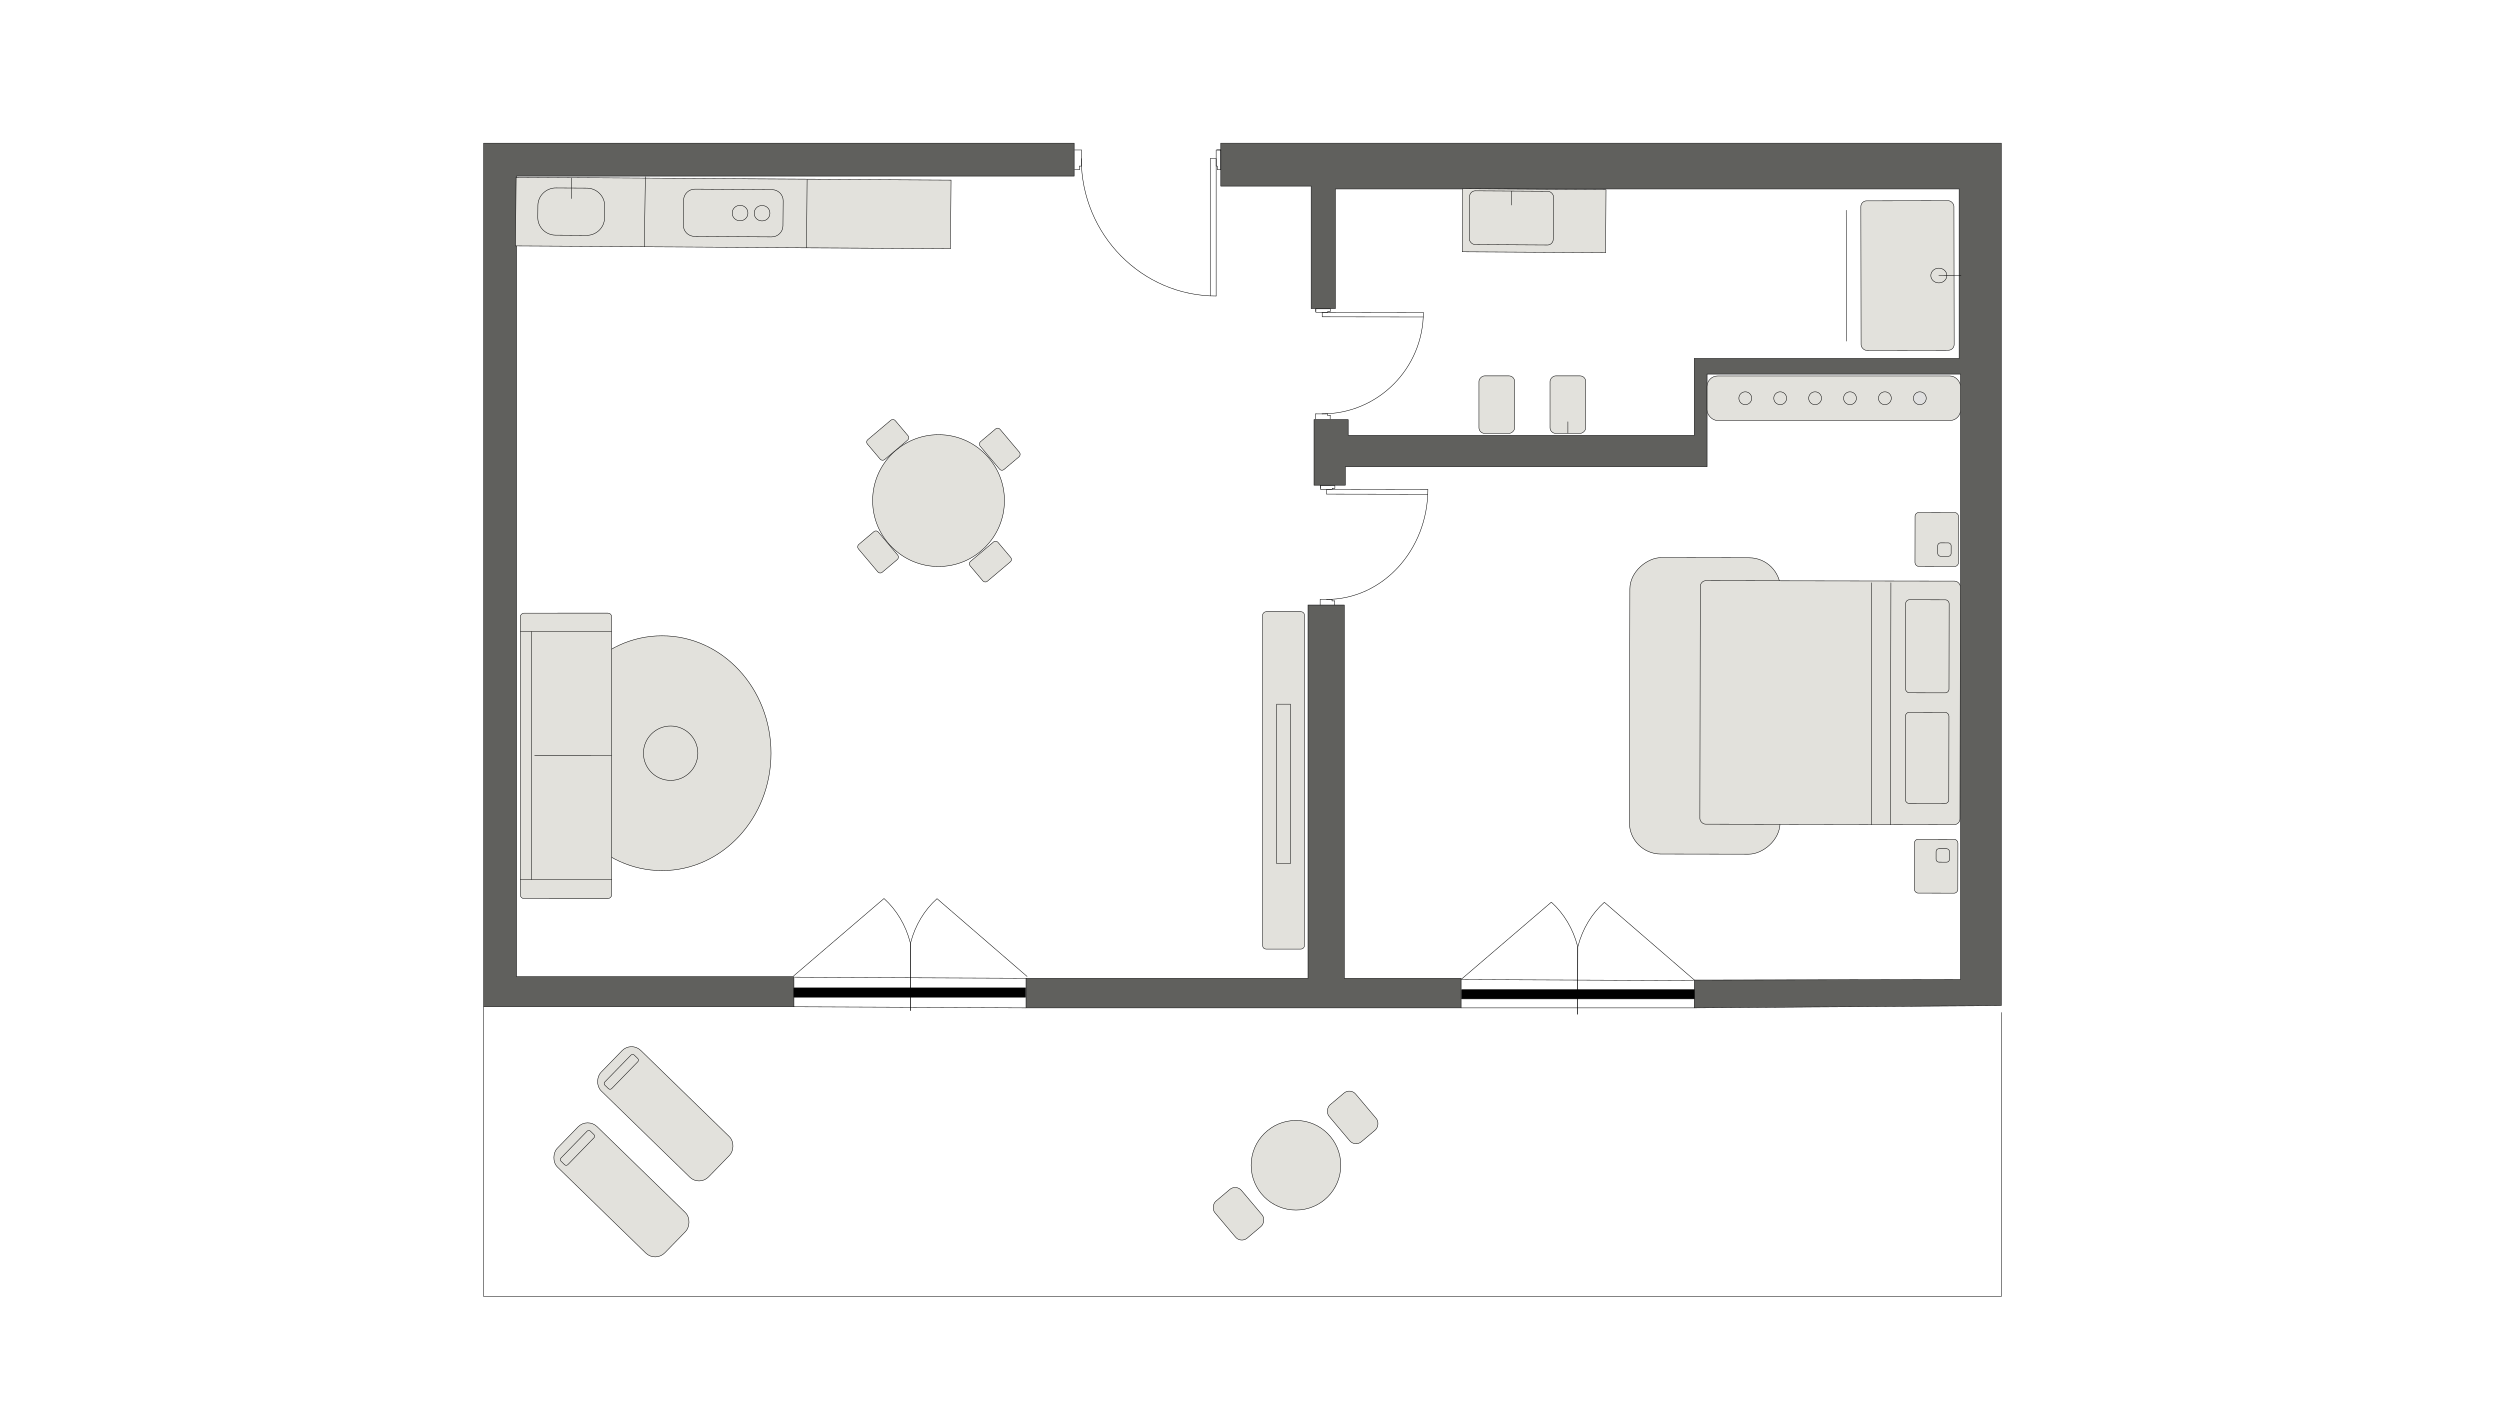 <svg viewBox="0 0 1289.96 732.48" xmlns="http://www.w3.org/2000/svg" data-name="Livello 1" id="Livello_1">
  <defs>
    <style>
      .cls-1, .cls-2, .cls-3, .cls-4, .cls-5, .cls-6, .cls-7 {
        stroke: #000;
        stroke-width: .25px;
      }

      .cls-1, .cls-2, .cls-4, .cls-5, .cls-6 {
        stroke-miterlimit: 10;
      }

      .cls-2 {
        fill: #60605d;
      }

      .cls-3 {
        stroke-linecap: round;
      }

      .cls-3, .cls-6, .cls-7 {
        fill: none;
      }

      .cls-3, .cls-7 {
        stroke-linejoin: round;
      }

      .cls-4 {
        fill: #e2e1dc;
      }

      .cls-5 {
        fill: #e0e0e0;
      }

      .cls-7 {
        fill-rule: evenodd;
      }
    </style>
  </defs>
  <polygon points="629.92 73.88 1032.62 73.88 1032.62 518.85 874.2 520.05 874.28 505.7 1011.61 505.41 1011.61 193.02 880.82 193.02 880.82 240.79 694.17 240.79 694.17 250.34 678.01 250.34 678.01 216.54 695.64 216.54 695.64 224.62 874.2 224.62 874.2 184.94 1010.88 184.94 1010.88 97.5 689.03 97.5 689.03 159.22 676.54 159.22 676.54 96.03 629.92 96.03 629.92 73.88" class="cls-2"></polygon>
  <polygon points="753.9 520.05 529.41 520.05 529.41 504.8 674.91 504.8 674.91 312.18 693.62 312.18 693.62 504.8 753.9 504.8 753.9 520.05" class="cls-2"></polygon>
  <polygon points="409.65 503.96 266.53 503.96 266.53 90.86 554.24 90.86 554.24 73.88 249.57 73.88 249.57 519.46 409.65 519.46 409.65 503.96" class="cls-2"></polygon>
  <polyline points="409.65 509.74 409.65 514.52 529.16 514.52 529.16 509.74 409.65 509.74" class="cls-1"></polyline>
  <path d="M409.57,503.5l46.56-39.88h0c6.49,5.86,11.2,13.74,13.5,22.58l.16.6-.04,34.63" class="cls-3"></path>
  <path d="M529.95,503.83l-46.46-40.13h0c-6.5,5.83-11.23,13.68-13.55,22.51l-.16.6-.04,34.63" class="cls-3"></path>
  <polyline points="754.17 510.64 754.17 515.41 874.2 515.41 874.2 510.64 754.17 510.64" class="cls-1"></polyline>
  <path d="M753.9,505.38l46.56-39.88h0c6.49,5.86,11.2,13.74,13.5,22.58l.16.6-.04,34.63" class="cls-3"></path>
  <path d="M874.28,505.7l-46.46-40.13h0c-6.5,5.83-11.23,13.68-13.55,22.51l-.16.6-.04,34.63" class="cls-3"></path>
  <ellipse ry="60.58" rx="56.24" cy="388.64" cx="341.59" class="cls-4"></ellipse>
  <rect transform="translate(-97.9 682.1) rotate(-90.01)" ry="1.87" rx="1.87" height="47.13" width="147.26" y="366.42" x="218.4" class="cls-4"></rect>
  <line y2="325.92" x2="274.31" y1="453.85" x1="274.34" class="cls-3"></line>
  <line y2="325.92" x2="268.45" y1="325.91" x1="315.58" class="cls-4"></line>
  <line y2="453.85" x2="268.47" y1="453.84" x1="315.61" class="cls-3"></line>
  <line y2="389.88" x2="275.8" y1="389.87" x1="315.59" class="cls-4"></line>
  <circle r="14.03" cy="388.64" cx="346.04" class="cls-4"></circle>
  <rect transform="translate(1064.96 -259.62) rotate(90)" ry="1.73" rx="1.73" height="21.54" width="174.07" y="391.9" x="575.26" class="cls-4"></rect>
  <rect transform="translate(1066.76 -257.83) rotate(90)" height="7.05" width="82.27" y="400.94" x="621.16" class="cls-4"></rect>
  <circle r="34.01" cy="258.3" cx="484.27" class="cls-4"></circle>
  <rect transform="translate(1088.49 181.67) rotate(139.84)" ry="1.58" rx="1.58" height="13.44" width="18.78" y="283.06" x="501.65" class="cls-4"></rect>
  <rect transform="translate(954.47 105.03) rotate(139.84)" ry="1.58" rx="1.58" height="13.44" width="18.78" y="220.24" x="448.65" class="cls-4"></rect>
  <rect transform="translate(527.6 814.74) rotate(-130.16)" ry="1.58" rx="1.58" height="13.44" width="18.78" y="278.08" x="443.68" class="cls-4"></rect>
  <rect transform="translate(671.43 775.55) rotate(-130.16)" ry="1.58" rx="1.58" height="13.44" width="18.78" y="225.08" x="506.5" class="cls-4"></rect>
  <g>
    <polygon points="490.41 128.37 265.98 126.88 266.31 91.46 490.73 92.95 490.41 128.37" class="cls-4"></polygon>
    <line y2="127.88" x2="416.14" y1="92.46" x1="416.46" class="cls-4"></line>
    <path d="M302.57,121.45l-15.87-.11c-5.14-.03-9.26-4.15-9.22-9.2l.06-6.1c.05-5.05,4.25-9.11,9.38-9.07l15.87.11c5.14.03,9.26,4.15,9.22,9.2l-.06,6.1c-.05,5.05-4.25,9.11-9.38,9.07Z" class="cls-4"></path>
    <path d="M398.11,122.23l-39.73-.26c-3.22-.02-5.8-2.6-5.77-5.76l.12-12.93c.03-3.16,2.66-5.71,5.88-5.68l39.73.26c3.22.02,5.8,2.6,5.77,5.76l-.12,12.93c-.03,3.16-2.66,5.71-5.88,5.68Z" class="cls-4"></path>
    <path d="M393.27,113.98h-.19c-2.18-.02-3.92-1.76-3.9-3.9v-.18c.02-2.14,1.8-3.86,3.98-3.84h.19c2.18.02,3.92,1.76,3.9,3.9v.18c-.02,2.14-1.8,3.86-3.98,3.84Z" class="cls-4"></path>
    <path d="M381.92,113.9h-.19c-2.18-.02-3.92-1.76-3.9-3.9v-.18c.02-2.14,1.8-3.86,3.98-3.84h.19c2.18.02,3.92,1.76,3.9,3.9v.18c-.02,2.14-1.8,3.86-3.98,3.84Z" class="cls-4"></path>
    <line y2="102.54" x2="294.8" y1="91.81" x1="294.9" class="cls-4"></line>
  </g>
  <line y2="127.32" x2="332.45" y1="91.18" x1="333.01" class="cls-3"></line>
  <rect transform="translate(1997.16 895.83) rotate(-179.89)" ry="1.94" rx="1.94" height="27.8" width="22.42" y="433.07" x="987.79" class="cls-4"></rect>
  <rect transform="translate(1998.11 558.68) rotate(-179.89)" ry="1.94" rx="1.94" height="27.8" width="22.42" y="264.5" x="988.11" class="cls-4"></rect>
  <rect transform="translate(2006.04 569.12) rotate(-179.89)" ry="1.44" rx="1.44" height="6.92" width="6.92" y="280.16" x="999.83" class="cls-6"></rect>
  <rect transform="translate(.83 -1.88) rotate(.11)" ry="1.44" rx="1.44" height="6.92" width="6.92" y="437.89" x="999.01" class="cls-6"></rect>
  <rect transform="translate(513.81 1243.23) rotate(-89.89)" ry="16.19" rx="16.19" height="77.72" width="152.95" y="325.37" x="803.22" class="cls-4"></rect>
  <rect transform="translate(1887.93 726.95) rotate(-179.89)" ry="3" rx="3" height="125.65" width="134.21" y="299.76" x="877.2" class="cls-4"></rect>
  <rect transform="translate(1987.98 784.08) rotate(-179.89)" ry="1.94" rx="1.94" height="47.04" width="22.42" y="367.58" x="983.15" class="cls-6"></rect>
  <rect transform="translate(1988.3 668.91) rotate(-179.89)" ry="1.94" rx="1.94" height="48" width="22.42" y="309.52" x="983.25" class="cls-6"></rect>
  <line y2="300.7" x2="975.68" y1="425.53" x1="975.44" class="cls-3"></line>
  <line y2="300.69" x2="965.8" y1="425.51" x1="965.57" class="cls-3"></line>
  <rect ry="5.47" rx="5.47" height="22.97" width="130.8" y="194" x="880.82" class="cls-4"></rect>
  <circle r="3.31" cy="205.48" cx="990.6" class="cls-5"></circle>
  <circle r="3.31" cy="205.48" cx="972.58" class="cls-6"></circle>
  <circle r="3.31" cy="205.48" cx="954.57" class="cls-6"></circle>
  <circle r="3.31" cy="205.48" cx="936.56" class="cls-6"></circle>
  <circle r="3.31" cy="205.48" cx="918.55" class="cls-6"></circle>
  <circle r="3.31" cy="205.48" cx="900.54" class="cls-6"></circle>
  <g>
    <rect transform="translate(.81 -5.5) rotate(.4)" height="32.55" width="73.94" y="97.59" x="754.63" class="cls-4"></rect>
    <rect transform="translate(.8 -5.42) rotate(.4)" ry="3" rx="3" height="27.71" width="43.34" y="98.56" x="758.2" class="cls-4"></rect>
    <line y2="105.88" x2="779.92" y1="98.56" x1="779.97" class="cls-4"></line>
  </g>
  <g>
    <rect transform="translate(600.22 1017.8) rotate(-90)" ry="3" rx="3" height="18.44" width="29.7" y="199.57" x="794.16" class="cls-4"></rect>
    <rect transform="translate(563.54 981.12) rotate(-90)" ry="3" rx="3" height="18.44" width="29.7" y="199.57" x="757.48" class="cls-4"></rect>
    <line y2="223.54" x2="809.01" y1="217.54" x1="809.01" class="cls-4"></line>
  </g>
  <rect transform="translate(-.24 1.69) rotate(-.1)" ry="3" rx="3" height="77.17" width="48.03" y="103.62" x="960.22" class="cls-4"></rect>
  <ellipse ry="3.8" rx="4.14" cy="142.17" cx="1000.41" class="cls-6"></ellipse>
  <line y2="142.18" x2="1000.41" y1="142.16" x1="1011.83" class="cls-3"></line>
  <line y2="108.5" x2="952.62" y1="176.02" x1="952.76" class="cls-3"></line>
  <polyline points="249.57 519.46 249.57 668.98 1032.62 668.98 1032.62 522.35" class="cls-6"></polyline>
  <circle r="23.12" cy="601.25" cx="668.7" class="cls-4"></circle>
  <rect transform="translate(705.56 -265.99) rotate(49.84)" ry="4.26" rx="4.26" height="17.88" width="24.98" y="617.35" x="626.53" class="cls-4"></rect>
  <rect transform="translate(688.48 -328.67) rotate(49.84)" ry="4.26" rx="4.26" height="17.88" width="24.98" y="567.63" x="685.45" class="cls-4"></rect>
  <rect transform="translate(188.34 1225.91) rotate(-135.77)" ry="6.83" rx="6.83" height="29.21" width="77.41" y="560.09" x="304.52" class="cls-4"></rect>
  <rect transform="translate(940.54 709.15) rotate(134.23)" ry="1.17" rx="1.17" height="4.93" width="21.7" y="550.64" x="309.74" class="cls-4"></rect>
  <rect transform="translate(122.11 1277.49) rotate(-135.77)" ry="6.95" rx="6.95" height="29.21" width="77.41" y="599.34" x="281.88" class="cls-4"></rect>
  <rect transform="translate(930.24 791.99) rotate(134.23)" ry="1.17" rx="1.17" height="4.93" width="21.7" y="589.88" x="287.1" class="cls-4"></rect>
  <line y2="520.05" x2="529.41" y1="519.46" x1="409.65" class="cls-2"></line>
  <line y2="520.05" x2="874.2" y1="520.05" x1="753.9" class="cls-2"></line>
  <g>
    <path d="M627.51,152.74c-38.23,0-69.59-31.6-69.59-70.91" class="cls-3"></path>
    <line y2="81.89" x2="627.51" y1="152.68" x1="627.51" class="cls-3"></line>
    <line y2="152.58" x2="624.46" y1="81.88" x1="624.46" class="cls-3"></line>
    <polygon points="629.92 77.37 627.51 77.37 627.51 85.7 628.11 85.7 628.11 87.55 629.92 87.55 629.92 77.37" class="cls-7"></polygon>
    <line y2="85.7" x2="557.93" y1="77.37" x1="557.93" class="cls-3"></line>
    <line y2="85.7" x2="557" y1="85.7" x1="557.93" class="cls-3"></line>
    <line y2="87.55" x2="557" y1="85.7" x1="557" class="cls-3"></line>
    <line y2="87.55" x2="554.45" y1="87.55" x1="557" class="cls-3"></line>
    <line y2="77.37" x2="557.93" y1="77.37" x1="554.45" class="cls-3"></line>
    <line y2="77.37" x2="629.92" y1="77.37" x1="628.06" class="cls-3"></line>
    <line y2="81.83" x2="624.46" y1="81.83" x1="627.37" class="cls-3"></line>
  </g>
  <g>
    <path d="M736.76,252.56c-.05,31.23-23.36,56.79-52.3,56.73" class="cls-3"></path>
    <line y2="252.46" x2="684.6" y1="252.56" x1="736.72" class="cls-3"></line>
    <line y2="255.06" x2="736.64" y1="254.95" x1="684.59" class="cls-3"></line>
    <polygon points="681.28 250.49 681.28 252.45 687.41 252.46 687.41 251.97 688.78 251.97 688.78 250.5 681.28 250.49" class="cls-7"></polygon>
    <line y2="309.3" x2="687.32" y1="309.29" x1="681.18" class="cls-3"></line>
    <line y2="310.06" x2="687.31" y1="309.3" x1="687.32" class="cls-3"></line>
    <line y2="310.06" x2="688.68" y1="310.06" x1="687.31" class="cls-3"></line>
    <line y2="312.15" x2="688.67" y1="310.06" x1="688.68" class="cls-3"></line>
    <line y2="309.29" x2="681.18" y1="312.13" x1="681.17" class="cls-3"></line>
    <line y2="250.49" x2="681.28" y1="252" x1="681.28" class="cls-3"></line>
    <line y2="254.95" x2="684.56" y1="252.57" x1="684.56" class="cls-3"></line>
  </g>
  <g>
    <path d="M734.43,161.25c-.05,28.79-23.36,52.36-52.3,52.31" class="cls-3"></path>
    <line y2="161.15" x2="682.27" y1="161.25" x1="734.39" class="cls-3"></line>
    <line y2="163.56" x2="734.31" y1="163.46" x1="682.26" class="cls-3"></line>
    <polygon points="678.95 159.34 678.95 161.15 685.08 161.16 685.08 160.71 686.45 160.71 686.45 159.35 678.95 159.34" class="cls-7"></polygon>
    <line y2="213.57" x2="684.99" y1="213.55" x1="678.85" class="cls-3"></line>
    <line y2="214.26" x2="684.98" y1="213.57" x1="684.99" class="cls-3"></line>
    <line y2="214.27" x2="686.35" y1="214.26" x1="684.98" class="cls-3"></line>
    <line y2="216.19" x2="686.34" y1="214.27" x1="686.35" class="cls-3"></line>
    <line y2="213.55" x2="678.85" y1="216.17" x1="678.84" class="cls-3"></line>
    <line y2="159.34" x2="678.95" y1="160.73" x1="678.95" class="cls-3"></line>
    <line y2="163.46" x2="682.23" y1="161.26" x1="682.23" class="cls-3"></line>
  </g>
  <line y2="504.8" x2="529.66" y1="504.21" x1="409.9" class="cls-2"></line>
  <line y2="506" x2="873.93" y1="505.41" x1="754.17" class="cls-2"></line>
</svg>